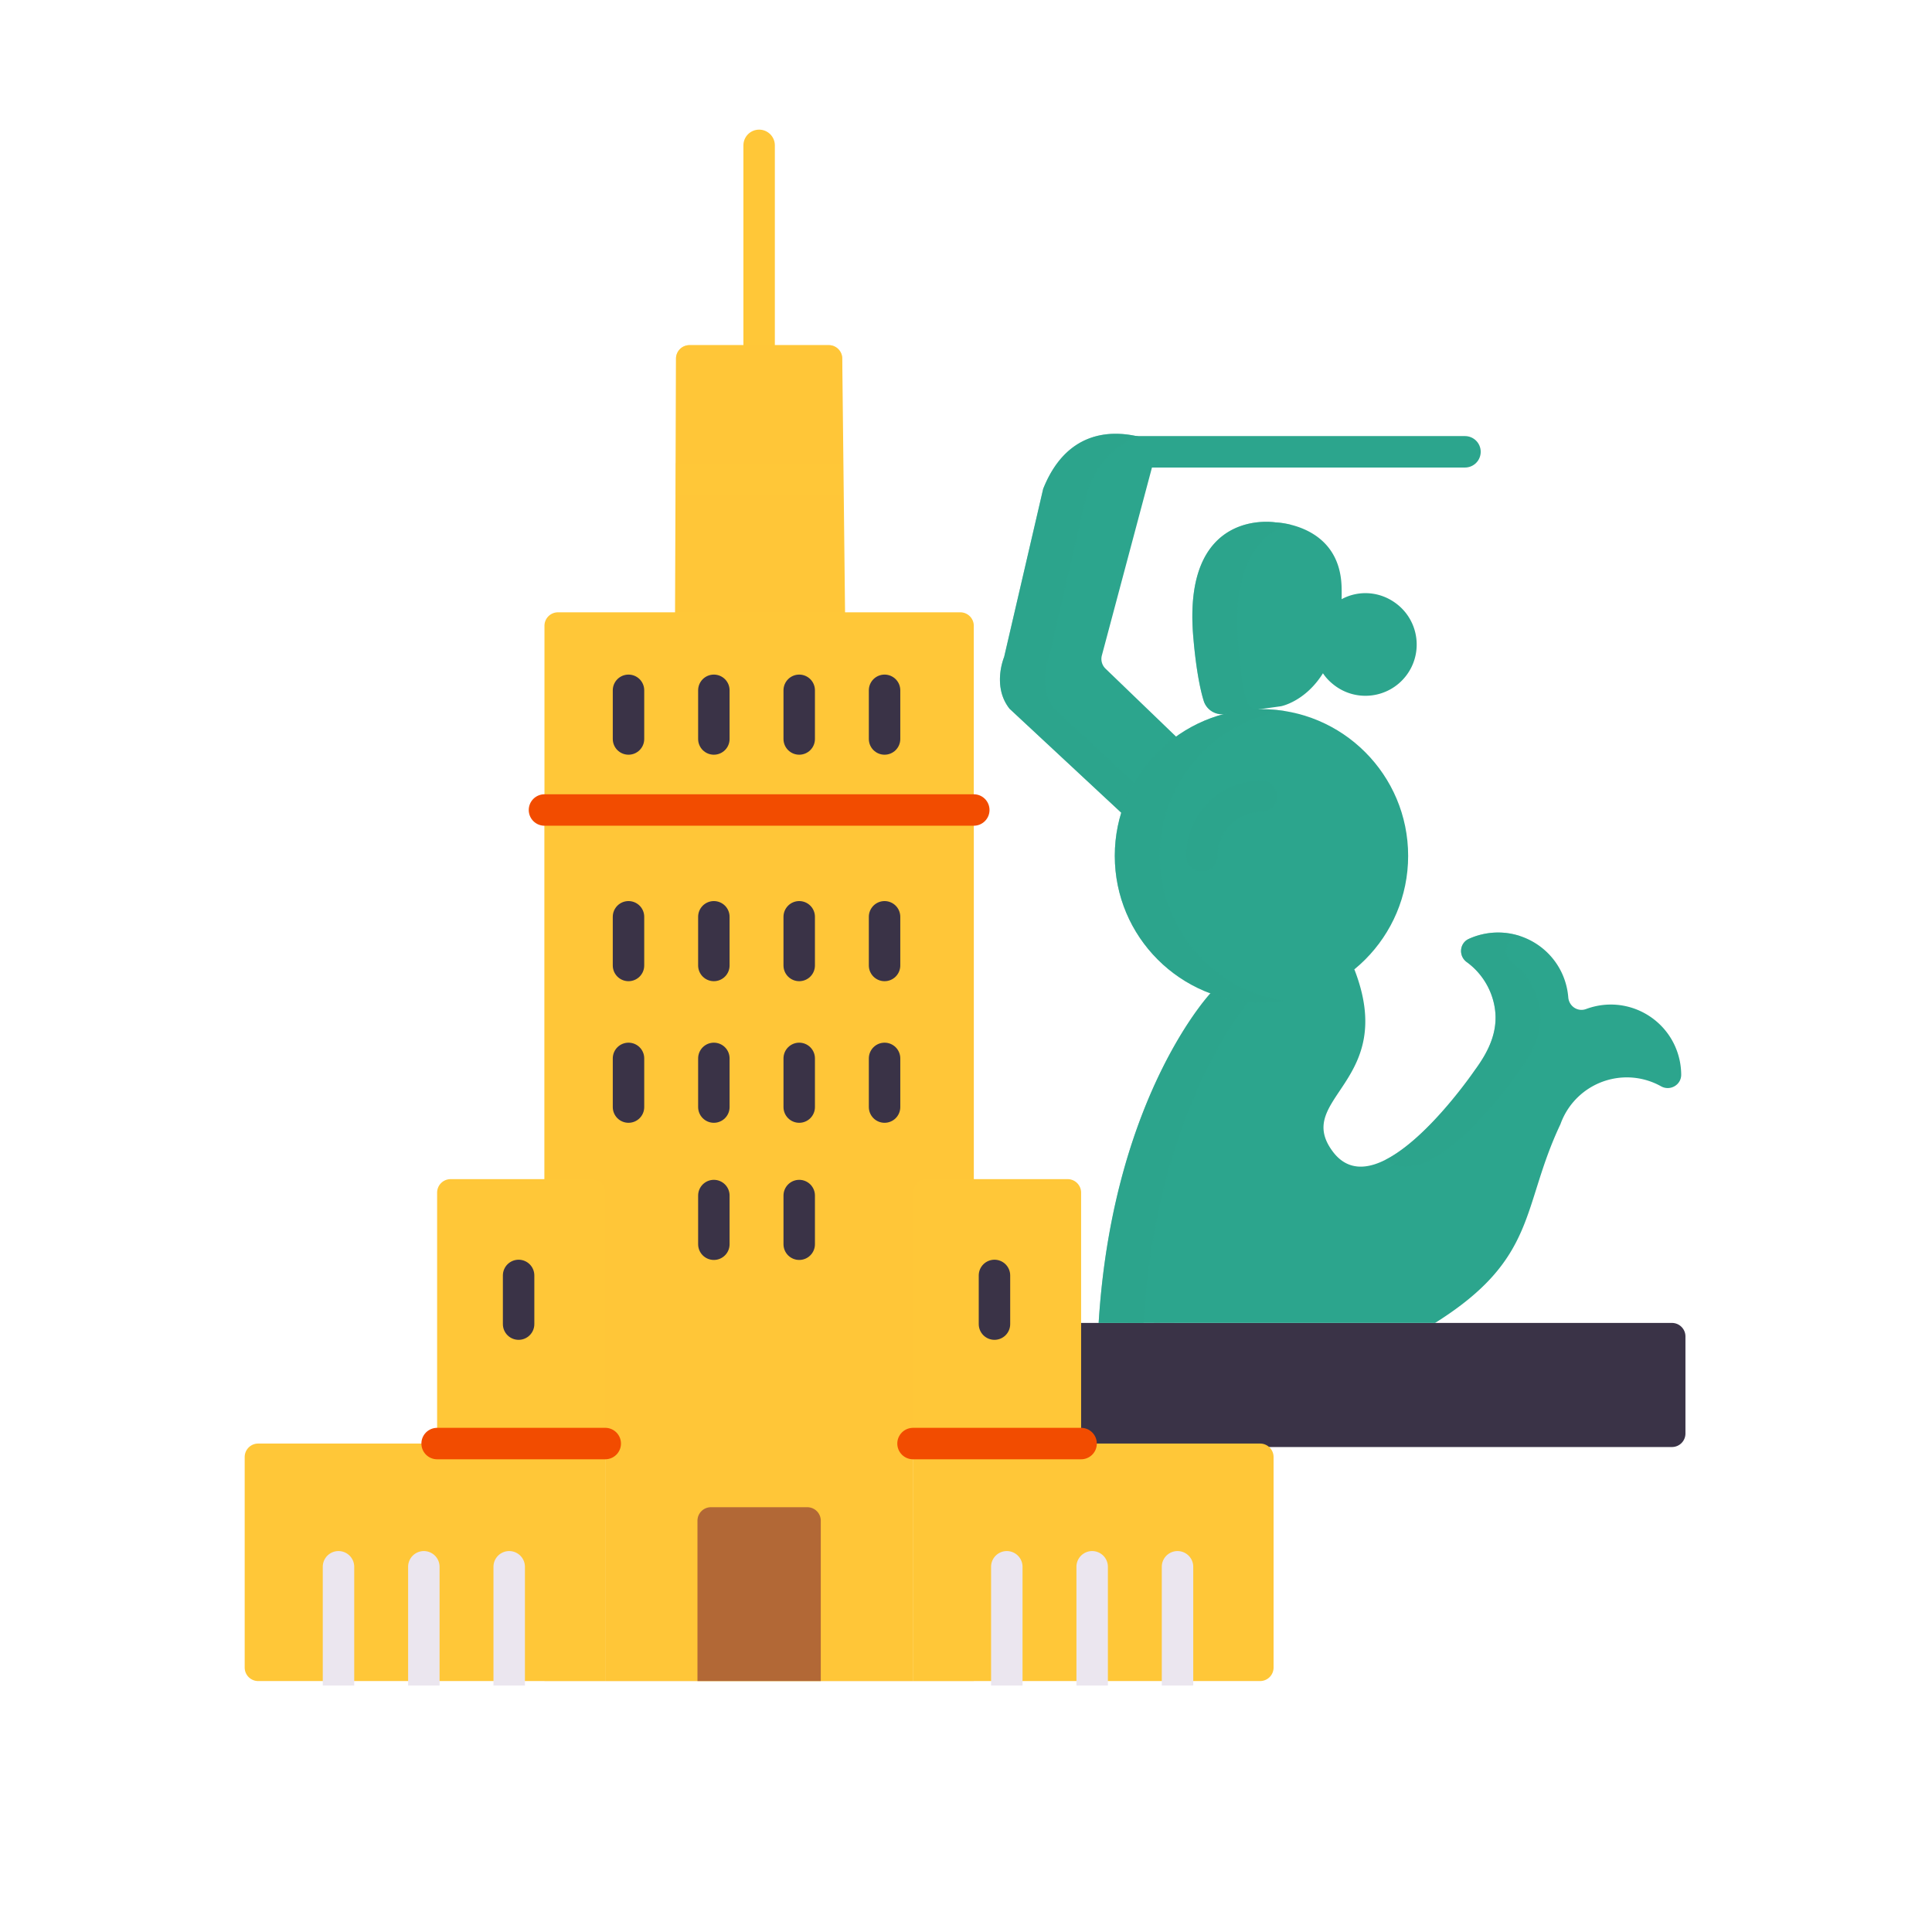 <svg xmlns="http://www.w3.org/2000/svg" width="430" height="430" style="width:100%;height:100%;transform:translate3d(0,0,0);content-visibility:visible" viewBox="0 0 430 430"><defs><clipPath id="a"><path d="M0 0h430v430H0z"/></clipPath><clipPath id="c"><path d="M0 0h430v430H0z"/></clipPath><clipPath id="f"><path d="M0 0h430v430H0z"/></clipPath><clipPath id="e"><path d="M0 0h430v430H0z"/></clipPath><clipPath id="d"><path d="M0 0h430v430H0z"/></clipPath><clipPath id="b"><path d="M0 0h430v430H0z"/></clipPath></defs><g clip-path="url(#a)"><g clip-path="url(#b)" style="display:block"><g style="display:block"><path fill="#3A3347" d="M372.124 322.059H228.886a3 3 0 0 1-3-3v-21.616a3 3 0 0 1 3-3h143.238a3 3 0 0 1 3 3v21.616a3 3 0 0 1-3 3z" class="primary"/><path fill="#2CA58D" d="M310.891 134.439c-3.674-2.85-8.443-3.15-12.276-1.088l-.015.059c.019-.905.022-1.83-.007-2.805-.417-14.009-14.69-14.337-14.69-14.337s-21.031-3.563-18.276 25.965c.499 5.801 1.345 10.772 2.282 13.758.607 1.935 2.506 3.163 4.523 2.958l12.675-1.762s5.387-1.003 9.358-7.369l-.011.045c.656.984 1.453 1.818 2.465 2.605 4.976 3.861 12.144 2.952 16.005-2.033 3.852-4.977 2.943-12.144-2.033-15.996zm62.922 101.449c-1.866-8.46-10.224-13.794-18.674-11.939-.73.162-1.436.371-2.117.625-1.873.697-3.815-.607-3.975-2.6a15.962 15.962 0 0 0-.316-2.12c-1.856-8.46-10.213-13.794-18.673-11.938-1.106.242-2.16.596-3.151 1.048-2.086.952-2.321 3.806-.467 5.156a15.646 15.646 0 0 1 6.08 9.298c1.203 5.484-.895 10.183-4.246 14.73 0 0-21.541 31.703-31.655 18.13-8.891-11.932 14.611-15.368 4.819-40.529l-32.043 5.344s-21.757 23.162-24.872 73.35h74.88c22.917-14.36 19.125-25.684 27.901-44.228a15.677 15.677 0 0 1 11.398-10.055 15.618 15.618 0 0 1 10.994 1.616c2.004 1.118 4.498-.294 4.485-2.589a15.755 15.755 0 0 0-.368-3.299z" class="tertiary"/><path fill="none" stroke="#2CA58D" stroke-linecap="round" stroke-linejoin="round" stroke-width="7" d="M251.364 100.557h74.694" class="tertiary"/><path fill="#2CA58D" d="M1.059 18.009C.211 14.996-.487 10.002-.813 4.189-1.934-13.509 5.093-19.123 10.925-20.78c-1.93-.472-3.325-.504-3.325-.504s-21.031-3.563-18.276 25.965c.499 5.801 1.344 10.773 2.282 13.758.607 1.935 2.506 3.163 4.523 2.958l6.789-.944a4.225 4.225 0 0 1-1.859-2.444z" class="tertiary" opacity=".5" style="mix-blend-mode:multiply" transform="translate(276.303 137.552)"/><path fill="#2CA58D" d="m256.42 187.275-31.713-29.517c-3.98-5-1.219-11.533-1.219-11.533l8.69-37.425c7.654-19.188 25.641-10.108 25.641-10.108l-12.582 47.195a3.002 3.002 0 0 0 .818 2.934l25.267 24.337" class="tertiary"/><path fill="#2CA58D" d="M-7.259 15.848c-3.979-5-1.218-11.533-1.218-11.533L.212-33.111c2.846-7.134 7.12-10.356 11.367-11.594-5.805-1.424-16.064-1.7-21.367 11.594l-8.689 37.426s-2.761 6.533 1.218 11.533l31.713 29.517 4.956-4.694-26.669-24.823z" class="tertiary" opacity=".5" style="mix-blend-mode:multiply" transform="translate(241.965 141.909)"/><path fill="#2CA58D" d="M-17.237 24.512C-6.585 32.848 12.648 4.547 12.648 4.547c3.351-4.546 5.449-9.246 4.246-14.73a15.645 15.645 0 0 0-6.069-9.29c-1.87-1.364-1.601-4.228.51-5.178a15.72 15.72 0 0 1 1.454-.57 15.604 15.604 0 0 0-8.357-.464 15.64 15.64 0 0 0-3.15 1.049c-2.086.952-2.322 3.805-.468 5.155a15.646 15.646 0 0 1 6.08 9.298C8.097-4.699 5.999.001 2.648 4.547c0 0-10.219 15.038-19.885 19.965z" class="tertiary" opacity=".5" style="mix-blend-mode:multiply" transform="translate(325.626 233.601)"/><path fill="#3A3347" d="m-30.896-.128-.326.034 62.389.222.055-.035-62.118-.221z" class="primary" opacity=".5" style="mix-blend-mode:multiply" transform="translate(287.834 294.571)"/><path fill="#2CA58D" d="M7.436-36.688s-21.757 23.162-24.872 73.349h5.99v.014l4.008.013c3.109-50.207 24.874-73.376 24.874-73.376h-10z" class="tertiary" opacity=".5" style="mix-blend-mode:multiply" transform="translate(261.959 257.781)"/><path fill="#2CA58D" d="M248.116 190.484c0 18.03 14.616 32.646 32.646 32.646s32.646-14.616 32.646-32.646-14.616-32.646-32.646-32.646-32.646 14.616-32.646 32.646z" class="tertiary"/><path fill="#2CA58D" d="M-6.644 10.144a3.5 3.5 0 0 1-3.5-3.5c0-9.257 7.531-16.788 16.788-16.788a3.5 3.5 0 1 1 0 7c-5.397 0-9.788 4.391-9.788 9.788a3.5 3.5 0 0 1-3.5 3.5z" class="tertiary" opacity=".5" style="mix-blend-mode:multiply" transform="translate(274.118 183.84)"/><path fill="#2CA58D" d="M-8.823 0c0-16.329 11.99-29.859 27.646-32.265-1.63-.25-3.3-.381-5-.381-18.03 0-32.646 14.617-32.646 32.646 0 18.03 14.616 32.646 32.646 32.646 1.7 0 3.37-.131 5-.382C3.167 29.858-8.823 16.33-8.823 0z" class="tertiary" opacity=".5" style="mix-blend-mode:multiply" transform="translate(266.939 190.484)"/></g><g style="display:block"><path fill="#FFC738" d="M203.205 374.148h-68.496V296.77h68.496v77.378z" class="quaternary"/><path fill="#FFC738" d="M216.733 321.289h-95.552V139.283a3 3 0 0 1 3-3h89.552a3 3 0 0 1 3 3v182.006z" class="quaternary"/><path fill="#FFC738" d="M47.776 96.934h-95.552V-96.934h95.552V96.934z" class="quaternary" opacity=".5" style="mix-blend-mode:multiply" transform="translate(168.957 277.213)"/><path fill="none" stroke="#FFC738" stroke-linecap="round" stroke-linejoin="round" stroke-width="7" d="M168.957 76.816V32.352" class="quaternary"/><path fill="#FFC738" d="m150.207 145.351.25-65.534a3 3 0 0 1 3-3h31a3 3 0 0 1 3 3l.75 67.784m15.002 173.689v-55.85a3 3 0 0 1 3-3h31.41a3 3 0 0 1 3 3v55.85M134.71 374.147H57.46a3 3 0 0 1-3-3v-46.858a3 3 0 0 1 3-3h77.25" class="quaternary"/><path fill="#FFC738" d="M203.205 321.289h77.25a3 3 0 0 1 3 3v46.858a3 3 0 0 1-3 3h-77.25" class="quaternary"/><path fill="#B26836" d="M155.234 374.148v-35.69a3 3 0 0 1 3-3h21.446a3 3 0 0 1 3 3v35.69" class="senary"/><path fill="#FFC738" d="M97.289 321.29v-55.85a3 3 0 0 1 3-3h31.42a3 3 0 0 1 3 3v55.85" class="quaternary"/><path fill="none" stroke="#F24C00" stroke-linecap="round" stroke-linejoin="round" stroke-width="7" d="m97.289 321.29 37.42-.002m68.5.002h37.41M121.181 180.279h95.552" class="quinary"/><path fill="#FFC738" d="M-18.5 29.642v-56.284a3 3 0 0 1 3-3h31a3 3 0 0 1 3 3v56.284" class="quaternary" opacity=".5" style="mix-blend-mode:multiply" transform="translate(168.957 106.459)"/><path fill="none" stroke="#FFC738" stroke-linejoin="round" stroke-width="7" d="M150.457 106.549h37" class="quaternary"/></g><g style="display:block"><path fill="none" stroke="#EBE6EF" stroke-linecap="round" stroke-linejoin="round" stroke-width="6" d="M140.212 204.077v10.832m18.997-10.832v10.832m18.997-10.832v10.832m18.997-10.832v10.832m-56.991 20.685v10.832m18.997-10.832v10.832m18.997-10.832v10.832m18.997-10.832v10.832m-37.994 19.694v10.832m18.997-10.832v10.832M140.212 153.67v10.832m18.997-10.832v10.832m18.997-10.832v10.832m18.997-10.832v10.832m24.46 119.397v10.832m-105.912-10.832v10.832" class="secondary"/><path fill="#EBE6EF" d="M78.838 375.148v-26.43a3.5 3.5 0 1 0-7 0v26.43h7zm18.996-26.43a3.5 3.5 0 1 0-7 0v26.43h7v-26.43zm18.997 26.43v-26.43a3.5 3.5 0 1 0-7 0v26.43h7zm110.752 0v-26.43a3.5 3.5 0 1 0-7 0v26.43h7zm18.997 0v-26.43a3.5 3.5 0 1 0-7 0v26.43h7zm18.997-26.43a3.5 3.5 0 1 0-7 0v26.43h7v-26.43z" class="secondary"/></g><path fill="none" stroke="#3A3347" stroke-linecap="round" stroke-linejoin="round" stroke-width="7" d="M139.883 204.049v10.832m18.997-10.832v10.832m18.997-10.832v10.832m18.996-10.832v10.832m-56.99-61.24v10.832m18.997-10.832v10.832m18.997-10.832v10.832m18.996-10.832v10.832m-56.99 71.092v10.832m18.997-10.832v10.832m18.997-10.832v10.832m18.996-10.832v10.832m-37.993 19.695v10.832m18.997-10.832v10.832m43.457 6.947v10.832m-105.912-10.832v10.832" class="primary" style="display:block"/></g><g clip-path="url(#c)" style="display:none"><g clip-path="url(#d)" style="display:none"><path class="primary"/><path class="tertiary"/><path class="tertiary"/><path fill="none" class="tertiary"/><path class="tertiary" style="mix-blend-mode:multiply"/><path class="tertiary"/><path class="tertiary" style="mix-blend-mode:multiply"/><path class="tertiary" style="mix-blend-mode:multiply"/><path class="primary" style="mix-blend-mode:multiply"/><path class="tertiary" style="mix-blend-mode:multiply"/><path class="tertiary"/><path class="tertiary" style="mix-blend-mode:multiply"/><path class="tertiary" style="mix-blend-mode:multiply"/></g><g clip-path="url(#e)" style="display:none"><path class="primary"/><path class="tertiary"/><path class="tertiary"/><path fill="none" class="tertiary"/><path class="tertiary" style="mix-blend-mode:multiply"/><path class="tertiary"/><path class="tertiary" style="mix-blend-mode:multiply"/><path class="tertiary" style="mix-blend-mode:multiply"/><path class="primary" style="mix-blend-mode:multiply"/><path class="tertiary" style="mix-blend-mode:multiply"/><path class="tertiary"/><path class="tertiary" style="mix-blend-mode:multiply"/><path class="tertiary" style="mix-blend-mode:multiply"/></g><g clip-path="url(#f)" style="display:none"><g style="display:none"><path class="quaternary"/><path class="quaternary"/><path class="quaternary" style="mix-blend-mode:multiply"/><path fill="none" class="quaternary"/><path class="quaternary"/><path class="quaternary"/><path class="quaternary"/><path class="quaternary"/><path class="senary"/><path class="quaternary"/><path fill="none" class="quinary"/><path fill="none" class="quinary"/><path fill="none" class="quinary"/><path class="quaternary" style="mix-blend-mode:multiply"/><path fill="none" class="quaternary"/></g><g style="display:none"><path class="secondary"/><path class="secondary"/><path class="secondary"/><path class="secondary"/><path class="secondary"/><path class="secondary"/></g><g fill="none" style="display:none"><path class="primary"/><path class="primary"/><path class="primary"/><path class="primary"/><path class="primary"/><path class="primary"/><path class="primary"/><path class="primary"/><path class="primary"/><path class="primary"/><path class="primary"/><path class="primary"/><path class="primary"/><path class="primary"/><path class="primary"/><path class="primary"/></g></g></g></g></svg>